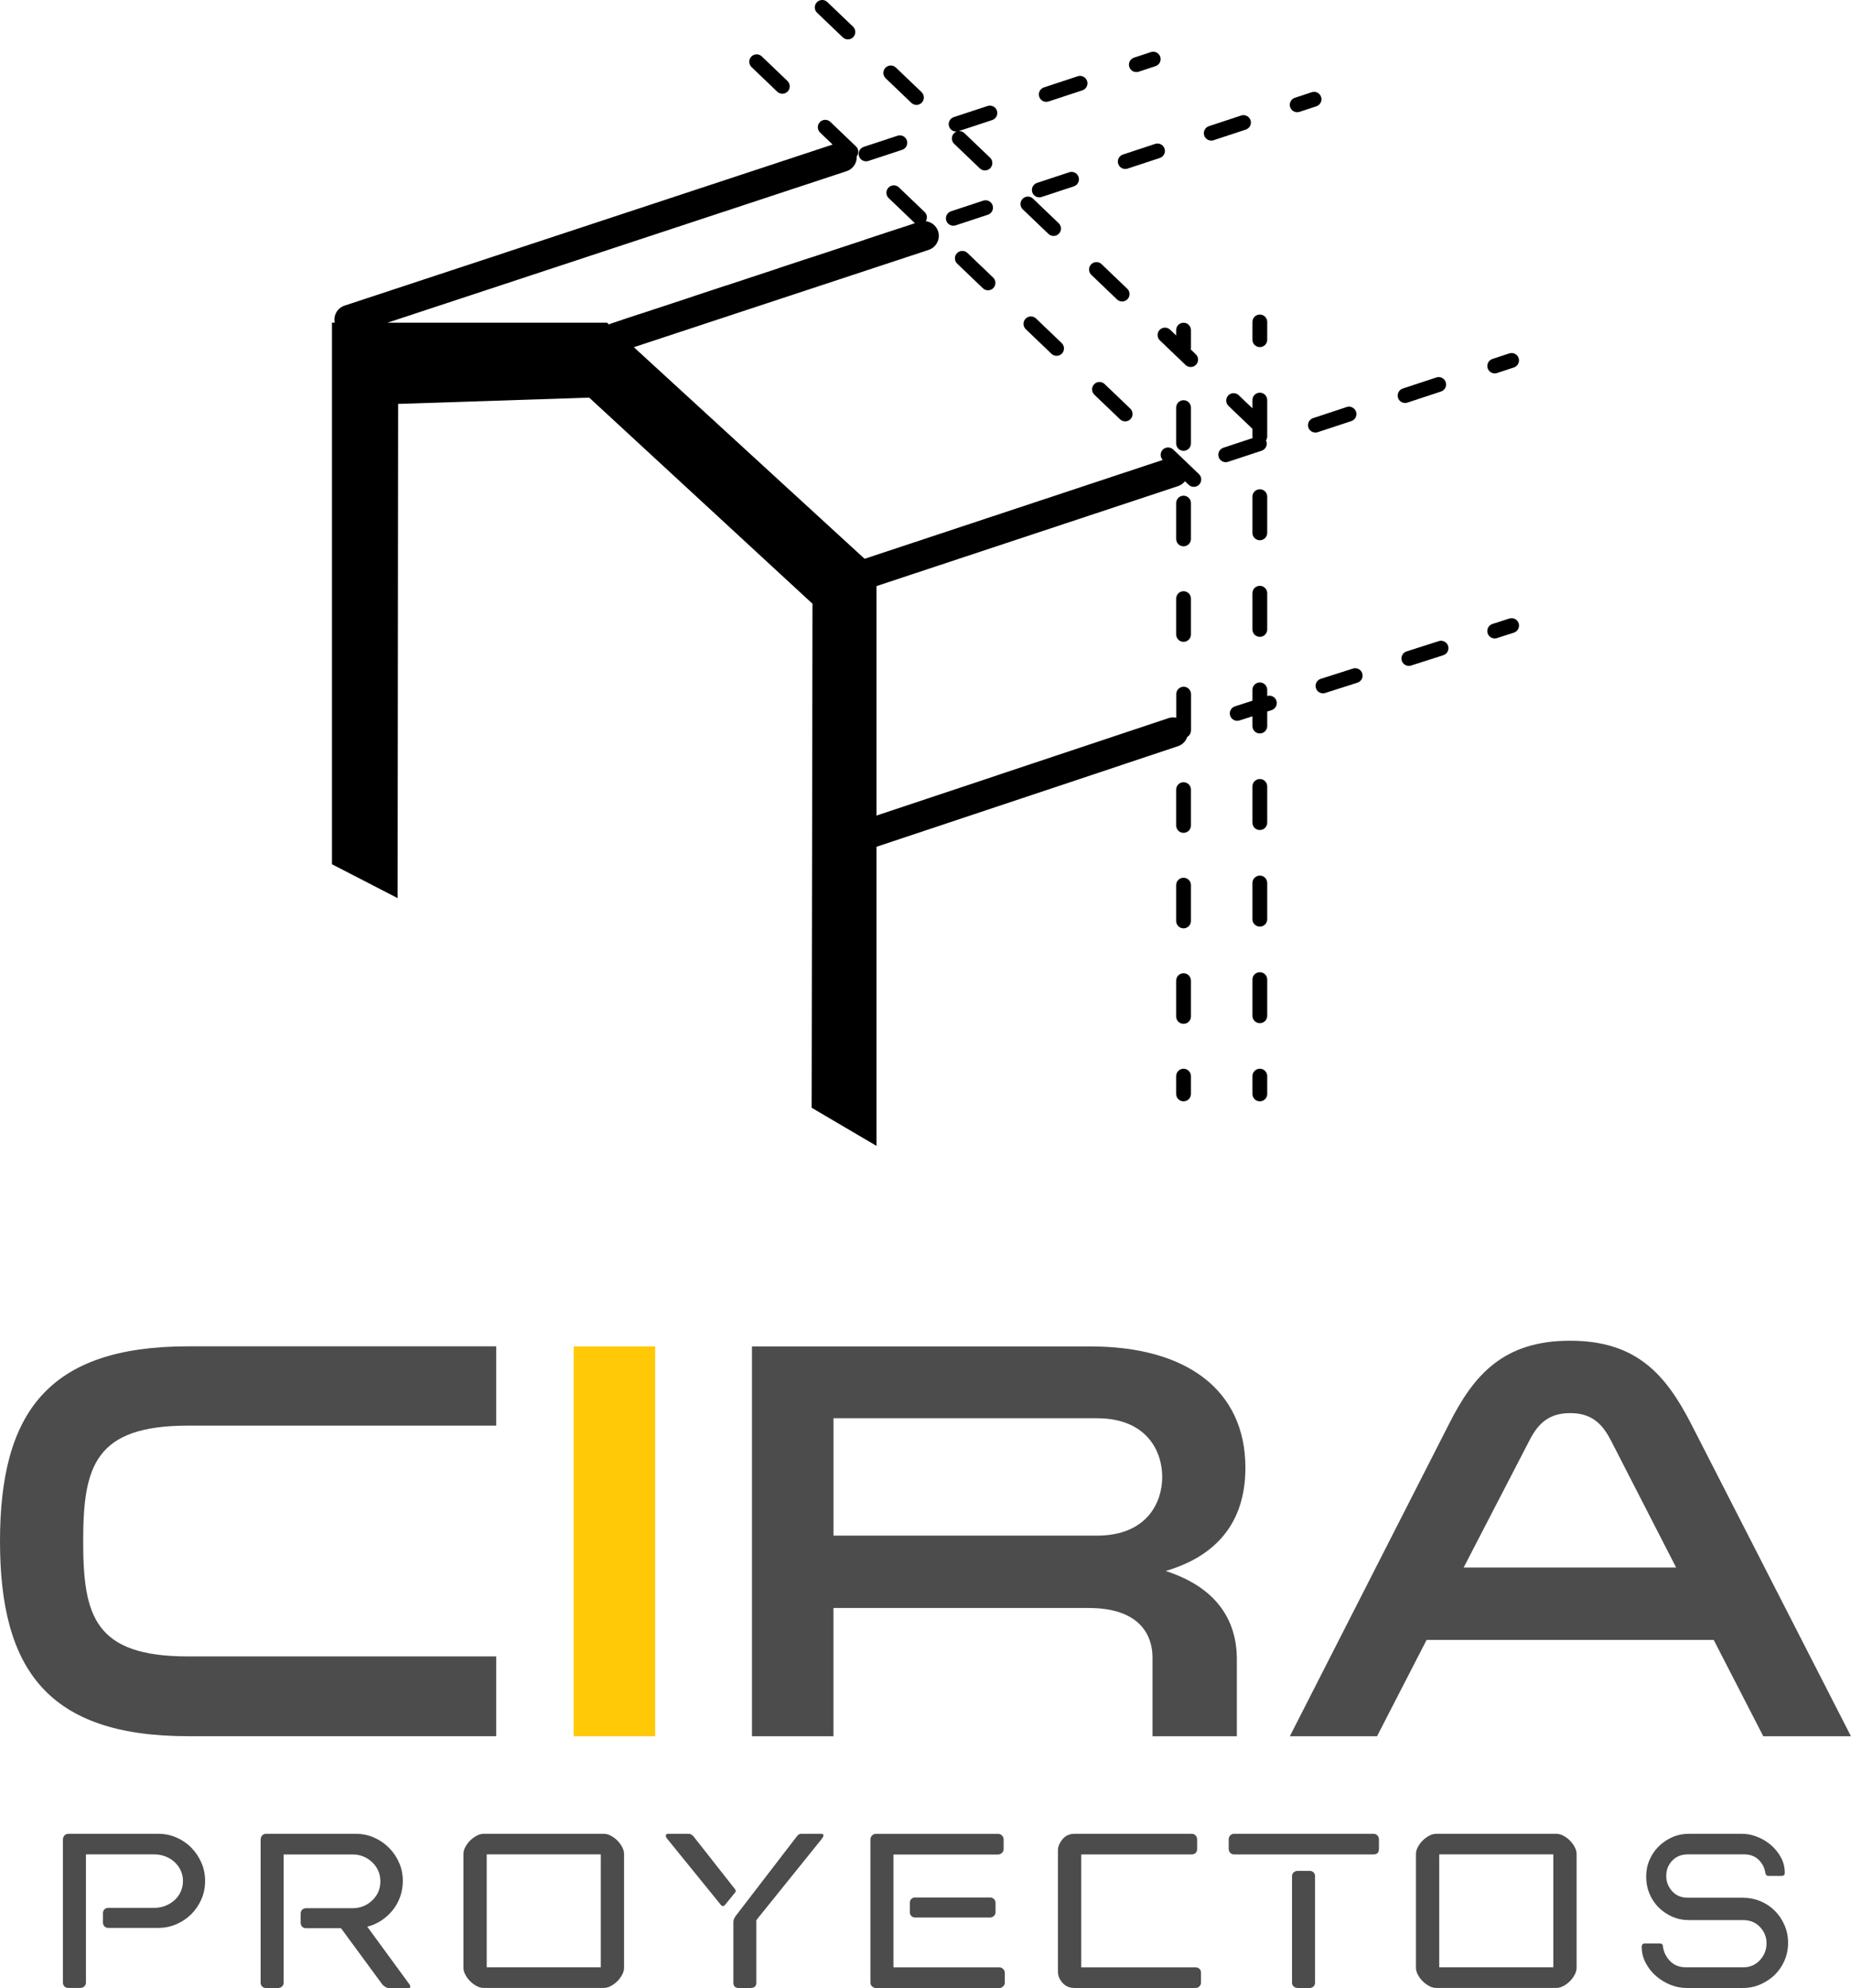 <svg xmlns="http://www.w3.org/2000/svg" id="Capa_2" data-name="Capa 2" viewBox="0 0 415.68 446.33"><defs><style>      .cls-1 {        fill: #4c4c4c;      }      .cls-2 {        fill: #ffc907;      }    </style></defs><g id="Capa_1-2" data-name="Capa 1"><g><g><path class="cls-1" d="m111.44,320.03H42.22c-20.98,0-23.54,9.21-23.54,25.97s2.56,25.84,23.54,25.84h69.22v17.91H42.22c-31.47,0-42.22-14.97-42.22-43.76s10.75-43.76,42.22-43.76h69.22v17.78Z"></path><path class="cls-2" d="m147.13,302.25v87.51h-18.3v-87.51h18.3Z"></path><path class="cls-1" d="m168.88,302.25h76c21.49,0,34.8,9.72,34.8,27.25,0,12.28-6.53,19.83-17.91,23.16,11.13,3.58,15.99,10.75,15.99,19.83v17.27h-18.94v-17.66c0-4.86-2.69-11.13-14.33-11.13h-57.32v28.79h-18.3v-87.51Zm77.41,42.48c11.26,0,14.71-7.42,14.71-13.18s-3.45-13.18-14.71-13.18h-59.11v26.36h59.11Z"></path><path class="cls-1" d="m415.68,389.76h-19.7l-11.13-21.62h-64.48l-11.13,21.62h-19.58l35.82-70.24c5.5-10.88,12.15-18.55,27.12-18.55s21.49,7.68,27.12,18.55l35.95,70.24Zm-53.99-66.53c-1.92-3.71-4.35-6.01-9.08-6.01s-7.16,2.3-9.08,6.01l-14.84,28.66h47.72l-14.71-28.66Z"></path></g><g><path class="cls-1" d="m14.14,412.94c0-.36.11-.66.34-.91.22-.24.51-.37.87-.37h20.18c1.48,0,2.85.28,4.12.84,1.27.56,2.38,1.32,3.32,2.28.94.96,1.69,2.08,2.25,3.35.56,1.27.84,2.65.84,4.12s-.28,2.85-.84,4.12c-.56,1.27-1.31,2.38-2.25,3.32-.94.94-2.05,1.69-3.32,2.25-1.27.56-2.65.84-4.12.84h-11.2c-.36,0-.65-.11-.87-.34-.22-.22-.34-.51-.34-.87v-2.08c0-.36.11-.65.34-.87.22-.22.51-.34.87-.34h10.39c.85,0,1.66-.16,2.45-.47.78-.31,1.46-.74,2.05-1.27.58-.54,1.04-1.17,1.37-1.91s.5-1.53.5-2.38-.17-1.63-.5-2.35c-.34-.71-.79-1.34-1.37-1.88-.58-.54-1.26-.96-2.05-1.27-.78-.31-1.6-.47-2.45-.47h-15.42v28.77c0,.36-.12.65-.37.87-.25.22-.55.34-.91.34h-2.68c-.36,0-.65-.11-.87-.34-.22-.22-.34-.51-.34-.87v-32.12Z"></path><path class="cls-1" d="m58.54,412.94c0-.36.11-.66.34-.91.22-.24.51-.37.87-.37h20.12c1.48,0,2.85.28,4.12.84,1.27.56,2.39,1.32,3.35,2.28.96.96,1.72,2.08,2.28,3.35.56,1.27.84,2.65.84,4.12,0,1.25-.2,2.44-.6,3.55-.4,1.12-.96,2.12-1.68,3.02-.72.89-1.57,1.67-2.55,2.31-.98.65-2.03,1.11-3.15,1.38l9.52,13.01c.09.13.13.29.13.47,0,.22-.13.34-.4.34h-4.22c-.31,0-.64-.1-.97-.3-.34-.2-.62-.46-.84-.77l-9.12-12.41h-7.85c-.36,0-.65-.11-.87-.33-.22-.22-.34-.51-.34-.87v-2.08c0-.36.11-.65.34-.87.22-.22.51-.34.87-.34h10.46c1.7,0,3.16-.58,4.39-1.74,1.23-1.16,1.84-2.59,1.84-4.29s-.62-3.13-1.84-4.29c-1.23-1.16-2.69-1.74-4.39-1.74h-15.49v28.77c0,.36-.12.65-.37.87-.25.22-.55.34-.91.34h-2.68c-.36,0-.65-.11-.87-.34-.22-.22-.34-.51-.34-.87v-32.12Z"></path><path class="cls-1" d="m104.07,416.22c0-.54.14-1.07.44-1.61.29-.54.65-1.02,1.07-1.44.42-.42.91-.78,1.44-1.07.54-.29,1.07-.44,1.61-.44h26.96c.54,0,1.07.15,1.61.44.54.29,1.02.65,1.44,1.07.42.43.78.91,1.07,1.44.29.54.44,1.07.44,1.61v25.48c0,.54-.15,1.07-.44,1.61-.29.54-.65,1.02-1.07,1.44-.43.43-.91.78-1.44,1.07-.54.29-1.07.44-1.61.44h-26.96c-.54,0-1.07-.14-1.61-.44-.54-.29-1.02-.65-1.44-1.07-.43-.42-.78-.91-1.07-1.44-.29-.54-.44-1.07-.44-1.61v-25.48Zm5.23,25.41h25.62v-25.35h-25.62v25.35Z"></path><path class="cls-1" d="m149.8,412.73c-.18-.18-.27-.4-.27-.67s.18-.4.54-.4h4.63c.31,0,.65.18,1.01.54l9.39,11.94c.09.09.13.2.13.34s-.05.25-.13.34l-2.35,2.88c-.13.13-.27.2-.4.2s-.27-.07-.4-.2l-12.14-14.95Zm20.05,18.31v14.02c0,.8-.43,1.21-1.29,1.21h-2.65c-.82,0-1.22-.4-1.22-1.21v-13.55c0-.31.07-.6.2-.87.14-.27.29-.51.48-.74l13.6-17.7c.27-.36.58-.54.94-.54h4.49c.36,0,.54.13.54.4,0,.09-.11.31-.34.67l-14.75,18.31Z"></path><path class="cls-1" d="m200.63,441.64h23.81c.31,0,.59.12.84.37.24.25.37.55.37.91v2.15c0,.31-.12.59-.37.84s-.53.37-.84.37h-27.76c-.31,0-.59-.12-.84-.37-.25-.24-.37-.52-.37-.84v-32.12c0-.36.12-.66.37-.91.25-.24.53-.37.84-.37h27.43c.36,0,.66.12.91.37.24.25.37.55.37.91v2.15c0,.31-.12.59-.37.84-.25.25-.55.37-.91.37h-23.47v25.35Zm3.69-14.48c0-.36.11-.65.34-.87.22-.22.51-.34.87-.34h16.83c.31,0,.59.11.84.34.24.22.37.51.37.87v2.08c0,.36-.12.65-.37.87-.25.22-.53.34-.84.34h-16.83c-.36,0-.65-.11-.87-.34-.22-.22-.34-.51-.34-.87v-2.08Z"></path><path class="cls-1" d="m237.58,415.35c0-.81.34-1.62,1.01-2.45.67-.83,1.59-1.24,2.75-1.24h26.29c.36,0,.65.12.87.37.22.25.34.53.34.84v2.21c0,.36-.11.65-.34.87s-.51.34-.87.34h-24.81v25.35h25.68c.36,0,.65.11.87.34.22.22.34.51.34.87v2.21c0,.31-.11.59-.34.84-.22.25-.51.37-.87.37h-27.23c-1.07,0-1.96-.38-2.65-1.14-.69-.76-1.04-1.61-1.04-2.55v-27.23Z"></path><path class="cls-1" d="m275.93,412.87c0-.31.11-.59.34-.84.22-.24.51-.37.87-.37h31.32c.36,0,.65.12.87.37.22.25.34.53.34.84v2.15c0,.85-.4,1.27-1.21,1.27h-31.32c-.36,0-.65-.12-.87-.37-.22-.25-.34-.55-.34-.91v-2.15Zm14.22,8.32c0-.36.12-.65.37-.87.25-.22.55-.34.91-.34h2.68c.36,0,.65.11.87.34.22.22.34.51.34.87v23.87c0,.36-.11.65-.34.87-.22.22-.51.34-.87.34h-2.68c-.36,0-.66-.11-.91-.34-.25-.22-.37-.51-.37-.87v-23.87Z"></path><path class="cls-1" d="m317.98,416.22c0-.54.14-1.07.44-1.61.29-.54.65-1.02,1.07-1.44s.91-.78,1.44-1.07c.54-.29,1.07-.44,1.61-.44h26.96c.54,0,1.07.15,1.61.44.54.29,1.02.65,1.44,1.07.42.43.78.91,1.07,1.44.29.54.44,1.07.44,1.61v25.48c0,.54-.15,1.07-.44,1.61-.29.54-.65,1.02-1.07,1.44s-.91.78-1.44,1.07c-.54.29-1.07.44-1.61.44h-26.96c-.54,0-1.07-.14-1.61-.44-.54-.29-1.02-.65-1.44-1.07-.43-.42-.78-.91-1.07-1.44-.29-.54-.44-1.07-.44-1.61v-25.48Zm5.23,25.41h25.62v-25.35h-25.62v25.35Z"></path><path class="cls-1" d="m372.7,436.27c.49,0,.74.22.74.67.18,1.3.73,2.4,1.64,3.32.92.92,2.11,1.37,3.59,1.37h12.81c1.52,0,2.77-.54,3.75-1.61.98-1.07,1.48-2.32,1.48-3.76s-.49-2.66-1.48-3.69c-.98-1.03-2.24-1.54-3.75-1.54h-12.2c-1.34,0-2.59-.26-3.76-.77-1.16-.51-2.18-1.21-3.05-2.08-.87-.87-1.55-1.9-2.05-3.08-.49-1.18-.74-2.45-.74-3.79s.24-2.59.74-3.75c.49-1.16,1.17-2.18,2.05-3.05s1.89-1.56,3.05-2.08c1.16-.51,2.41-.77,3.76-.77h11.94c1.12,0,2.25.22,3.39.67,1.14.45,2.17,1.06,3.08,1.84.92.78,1.66,1.71,2.25,2.78s.87,2.24.87,3.49c0,.45-.25.67-.74.67h-2.88c-.45,0-.69-.22-.74-.67-.18-1.16-.68-2.15-1.51-2.95-.83-.81-1.91-1.21-3.25-1.21h-12.67c-1.43,0-2.59.47-3.49,1.41-.89.94-1.34,2.08-1.34,3.42s.44,2.44,1.31,3.42c.87.98,2.05,1.48,3.53,1.48h12.37c1.39,0,2.7.26,3.93.77,1.23.51,2.31,1.23,3.23,2.15.92.92,1.65,1.99,2.18,3.22.54,1.23.81,2.56.81,3.99s-.27,2.76-.81,3.99c-.54,1.23-1.27,2.29-2.18,3.19-.92.89-1.99,1.61-3.23,2.15-1.23.54-2.54.8-3.93.8h-12.63c-1.21,0-2.41-.23-3.6-.7-1.19-.47-2.26-1.12-3.23-1.95-.96-.83-1.75-1.81-2.35-2.95-.61-1.14-.91-2.36-.91-3.65,0-.49.24-.74.74-.74h3.29Z"></path></g><g><path d="m284.58,156.24v-1.38c0-.92-.74-1.66-1.66-1.66s-1.66.74-1.66,1.66v2.44l-3.92,1.26c-.88.28-1.36,1.22-1.08,2.09.23.71.88,1.16,1.58,1.16.17,0,.34-.03.51-.08l2.91-.93v2.19c0,.92.74,1.66,1.66,1.66s1.66-.74,1.66-1.66v-3.26l.99-.32c.88-.28,1.36-1.22,1.08-2.09-.28-.87-1.2-1.34-2.07-1.08Z"></path><path d="m303.83,150.08l-7.23,2.31c-.88.28-1.36,1.22-1.08,2.09.23.71.88,1.16,1.58,1.16.17,0,.34-.03.51-.08l7.23-2.31c.88-.28,1.36-1.22,1.08-2.09-.28-.88-1.22-1.35-2.09-1.08Z"></path><path d="m323.11,143.92l-7.23,2.31c-.88.28-1.36,1.22-1.08,2.09.23.71.88,1.16,1.58,1.16.17,0,.34-.03.51-.08l7.23-2.31c.87-.28,1.36-1.22,1.08-2.09-.28-.88-1.22-1.36-2.09-1.08Z"></path><path d="m338.96,138.85l-3.8,1.22c-.87.28-1.36,1.22-1.08,2.09.23.71.88,1.16,1.58,1.16.17,0,.34-.03.51-.08l3.8-1.22c.87-.28,1.36-1.22,1.08-2.09-.28-.88-1.22-1.36-2.09-1.08Z"></path><path d="m234.96,22.86c.17,0,.35-.03.52-.08l7.59-2.5c.87-.29,1.35-1.23,1.06-2.1s-1.23-1.35-2.1-1.06l-7.59,2.5c-.87.29-1.35,1.23-1.06,2.1.23.7.88,1.14,1.58,1.14Z"></path><path d="m214.72,29.53s.1,0,.14-.01c-.23.08-.46.22-.64.41-.63.66-.61,1.72.05,2.35l5.77,5.52c.32.31.74.46,1.15.46.44,0,.88-.17,1.2-.51.63-.66.61-1.72-.05-2.35l-5.77-5.52c-.35-.34-.82-.48-1.27-.45l7.52-2.48c.87-.29,1.35-1.23,1.06-2.1-.29-.87-1.23-1.35-2.1-1.06l-7.59,2.5c-.87.29-1.35,1.23-1.06,2.1.23.7.88,1.14,1.58,1.14Z"></path><path d="m194.49,36.21c.17,0,.35-.03.52-.08l7.59-2.5c.87-.29,1.35-1.23,1.06-2.1-.29-.87-1.23-1.35-2.1-1.06l-7.59,2.5c-.87.29-1.35,1.23-1.06,2.1.23.7.88,1.14,1.58,1.14Z"></path><path d="m255.19,16.18c.17,0,.35-.03.52-.08l3.79-1.25c.87-.29,1.35-1.23,1.06-2.1s-1.23-1.35-2.1-1.06l-3.79,1.25c-.87.29-1.35,1.23-1.06,2.1.23.7.88,1.14,1.58,1.14Z"></path><path d="m280.83,26.99c-.29-.87-1.23-1.35-2.1-1.06l-7.24,2.39c-.87.29-1.35,1.23-1.06,2.1.23.7.88,1.14,1.58,1.14.17,0,.35-.03.52-.08l7.24-2.39c.87-.29,1.35-1.23,1.06-2.1Z"></path><path d="m252.7,37.93c.17,0,.35-.03.52-.08l7.24-2.39c.87-.29,1.35-1.23,1.06-2.1-.29-.87-1.23-1.35-2.1-1.06l-7.24,2.39c-.87.29-1.35,1.23-1.06,2.1.23.7.88,1.14,1.58,1.14Z"></path><path d="m214.09,50.67c.17,0,.35-.03.52-.08l7.24-2.39c.87-.29,1.35-1.23,1.06-2.1-.29-.87-1.23-1.35-2.1-1.06l-7.24,2.39c-.87.29-1.35,1.23-1.06,2.1.23.7.88,1.14,1.58,1.14Z"></path><path d="m233.4,44.3c.17,0,.35-.03.52-.08l7.24-2.39c.87-.29,1.35-1.23,1.06-2.1-.29-.87-1.23-1.35-2.1-1.06l-7.24,2.39c-.87.29-1.35,1.23-1.06,2.1.23.7.88,1.14,1.58,1.14Z"></path><path d="m296.68,21.76c-.29-.87-1.23-1.35-2.1-1.06l-3.79,1.25c-.87.29-1.35,1.23-1.06,2.1.23.7.88,1.14,1.58,1.14.17,0,.35-.03.52-.08l3.79-1.25c.87-.29,1.35-1.23,1.06-2.1Z"></path><path d="m303.47,94.53c.87-.29,1.35-1.23,1.06-2.1-.29-.87-1.23-1.35-2.1-1.06l-7.55,2.49c-.87.29-1.35,1.23-1.06,2.1.23.7.88,1.14,1.58,1.14.17,0,.35-.03.52-.08l7.55-2.49Z"></path><path d="m316.06,90.38l7.55-2.49c.87-.29,1.35-1.23,1.06-2.1-.29-.87-1.23-1.35-2.1-1.06l-7.55,2.49c-.87.29-1.35,1.23-1.06,2.1.23.7.88,1.14,1.58,1.14.17,0,.35-.03.52-.08Z"></path><path d="m284.39,99.07c-.02-.07-.06-.14-.09-.2.18-.27.28-.58.28-.93v-8.13c0-.92-.74-1.66-1.66-1.66s-1.66.74-1.66,1.66v1.85l-3.08-2.94c-.66-.63-1.72-.61-2.35.05-.63.66-.61,1.72.05,2.35l5.38,5.14v1.68c0,.14.02.27.05.4l-6.57,2.17c-.87.29-1.35,1.23-1.06,2.1.23.7.88,1.14,1.58,1.14.17,0,.35-.03.52-.08l7.55-2.49c.87-.29,1.35-1.23,1.06-2.1Z"></path><path d="m335.67,83.82c.17,0,.35-.03.52-.08l3.79-1.25c.87-.29,1.35-1.23,1.06-2.1s-1.23-1.35-2.1-1.06l-3.79,1.25c-.87.29-1.35,1.23-1.06,2.1.23.7.88,1.14,1.58,1.14Z"></path><path d="m282.92,239.92c-.92,0-1.66.74-1.66,1.66v3.99c0,.92.74,1.66,1.66,1.66s1.66-.74,1.66-1.66v-3.99c0-.92-.74-1.66-1.66-1.66Z"></path><path d="m282.92,218.24c-.92,0-1.66.74-1.66,1.66v8.13c0,.92.74,1.66,1.66,1.66s1.66-.74,1.66-1.66v-8.13c0-.92-.74-1.66-1.66-1.66Z"></path><path d="m282.92,196.56c-.92,0-1.66.74-1.66,1.66v8.13c0,.92.74,1.66,1.66,1.66s1.66-.74,1.66-1.66v-8.13c0-.92-.74-1.66-1.66-1.66Z"></path><path d="m282.92,174.88c-.92,0-1.66.74-1.66,1.66v8.13c0,.92.74,1.66,1.66,1.66s1.66-.74,1.66-1.66v-8.13c0-.92-.74-1.66-1.66-1.66Z"></path><path d="m282.92,131.51c-.92,0-1.66.74-1.66,1.66v8.13c0,.92.74,1.66,1.66,1.66s1.66-.74,1.66-1.66v-8.13c0-.92-.74-1.66-1.66-1.66Z"></path><path d="m284.58,111.49c0-.92-.74-1.66-1.66-1.66s-1.66.74-1.66,1.66v8.13c0,.92.74,1.66,1.66,1.66s1.66-.74,1.66-1.66v-8.13Z"></path><path d="m282.92,77.92c.92,0,1.66-.74,1.66-1.66v-3.99c0-.92-.74-1.66-1.66-1.66s-1.66.74-1.66,1.66v3.99c0,.92.74,1.66,1.66,1.66Z"></path><path d="m265.79,239.92c-.92,0-1.66.74-1.66,1.66v3.99c0,.92.74,1.66,1.66,1.66s1.66-.74,1.66-1.66v-3.99c0-.92-.74-1.66-1.66-1.66Z"></path><path d="m265.79,111.28c-.92,0-1.66.74-1.66,1.66v8.04c0,.92.74,1.66,1.66,1.66s1.66-.74,1.66-1.66v-8.04c0-.92-.74-1.66-1.66-1.66Z"></path><path d="m265.79,89.84c-.92,0-1.66.74-1.66,1.66v8.04c0,.92.74,1.66,1.66,1.66s1.66-.74,1.66-1.66v-8.04c0-.92-.74-1.66-1.66-1.66Z"></path><path d="m265.79,197.04c-.92,0-1.66.74-1.66,1.66v8.04c0,.92.74,1.66,1.66,1.66s1.66-.74,1.66-1.66v-8.04c0-.92-.74-1.66-1.66-1.66Z"></path><path d="m265.79,218.48c-.92,0-1.66.74-1.66,1.66v8.04c0,.92.74,1.66,1.66,1.66s1.66-.74,1.66-1.66v-8.04c0-.92-.74-1.66-1.66-1.66Z"></path><path d="m265.79,132.72c-.92,0-1.66.74-1.66,1.66v8.04c0,.92.74,1.66,1.66,1.66s1.66-.74,1.66-1.66v-8.04c0-.92-.74-1.66-1.66-1.66Z"></path><path d="m265.79,175.6c-.92,0-1.66.74-1.66,1.66v8.04c0,.92.74,1.66,1.66,1.66s1.66-.74,1.66-1.66v-8.04c0-.92-.74-1.66-1.66-1.66Z"></path><path d="m250.85,67.22c.32.31.74.46,1.15.46.44,0,.88-.17,1.2-.51.63-.66.61-1.72-.05-2.35l-5.77-5.52c-.66-.64-1.72-.61-2.35.05-.63.66-.61,1.72.05,2.35l5.77,5.52Z"></path><path d="m189.26,8.38c.32.31.74.46,1.15.46.44,0,.88-.17,1.2-.51.63-.66.61-1.72-.05-2.35l-5.77-5.52c-.66-.64-1.72-.61-2.35.05-.63.66-.61,1.72.05,2.35l5.77,5.52Z"></path><path d="m204.66,23.09c.32.31.74.46,1.15.46.44,0,.88-.17,1.2-.51.63-.66.61-1.72-.05-2.35l-5.77-5.52c-.67-.64-1.72-.61-2.35.05-.63.66-.61,1.72.05,2.35l5.77,5.52Z"></path><path d="m235.45,52.51c.32.31.74.46,1.15.46.44,0,.88-.17,1.2-.51.63-.66.61-1.72-.05-2.35l-5.77-5.52c-.67-.64-1.72-.61-2.35.05-.63.66-.61,1.72.05,2.35l5.77,5.52Z"></path><path d="m260.42,74.06c-.63.66-.61,1.72.05,2.35l5.77,5.52c.32.31.74.46,1.15.46.44,0,.88-.17,1.2-.51.63-.66.61-1.72-.05-2.35l-1.13-1.08c.02-.11.04-.23.04-.35v-3.99c0-.92-.74-1.66-1.66-1.66s-1.66.74-1.66,1.66v1.2l-1.36-1.3c-.66-.64-1.72-.61-2.35.05Z"></path><path d="m217.26,56.79c-.66-.64-1.72-.61-2.35.05-.63.66-.61,1.72.05,2.35l5.77,5.52c.32.31.74.46,1.15.46.44,0,.88-.17,1.2-.51.63-.66.61-1.72-.05-2.35l-5.77-5.52Z"></path><path d="m174.54,20.58c.32.31.74.46,1.15.46.44,0,.88-.17,1.2-.51.63-.66.61-1.72-.05-2.35l-5.77-5.52c-.67-.64-1.72-.61-2.35.05-.63.66-.61,1.72.05,2.35l5.77,5.52Z"></path><path d="m245.71,86.26c-.63.66-.61,1.72.05,2.35l5.77,5.52c.32.31.74.46,1.15.46.44,0,.88-.17,1.2-.51.63-.66.61-1.72-.05-2.35l-5.77-5.52c-.67-.64-1.72-.61-2.35.05Z"></path><path d="m230.31,71.55c-.63.66-.61,1.72.05,2.35l5.77,5.52c.32.31.74.46,1.15.46.44,0,.88-.17,1.2-.51.63-.66.61-1.72-.05-2.35l-5.77-5.52c-.67-.64-1.72-.61-2.35.05Z"></path><path d="m263.46,100.91c-.66-.64-1.72-.61-2.35.05-.62.64-.61,1.65,0,2.29l-66.95,22.19-51.82-47.5,66.2-21.84c1.75-.58,2.69-2.46,2.12-4.2-.42-1.26-1.51-2.09-2.75-2.25.4-.65.3-1.52-.27-2.06l-5.77-5.52c-.66-.64-1.72-.61-2.35.05-.63.66-.61,1.72.05,2.35l5.77,5.52s.1.08.14.11l-3.81,1.26c-.06.01-.11.02-.17.04l-7.24,2.39c-.06.02-.1.05-.16.07l-11.74,3.87c-.06.01-.11.02-.17.04l-7.24,2.39c-.06.02-.11.05-.16.07l-11.73,3.87c-.06.01-.12.02-.17.04l-7.24,2.39c-.06.02-.11.05-.16.07l-11.74,3.87c-.06.01-.11.02-.17.04l-3.79,1.25c-.06.02-.1.05-.16.07l-2.49.82c-.14.05-.27.11-.4.18l-.42-.39h-49.31l103.12-34.02c1.46-.48,2.34-1.87,2.27-3.33.51-.67.46-1.62-.16-2.21l-5.77-5.52c-.66-.64-1.72-.61-2.35.05-.63.66-.61,1.72.05,2.35l2.81,2.69-109.61,36.16c-1.62.53-2.54,2.19-2.2,3.82h-.62v121.58l14.74,7.6.12-110.94,42.91-1.41,50.14,46.27-.19,113.14,14.56,8.56v-67.14l67.71-22.58c1.02-.34,1.75-1.13,2.08-2.08.51-.29.82-.84.83-1.42,0-.05.02-.1.02-.15v-8.04c0-.92-.74-1.66-1.66-1.66s-1.66.74-1.66,1.66v5.29c-.55-.11-1.13-.1-1.71.09l-65.61,21.88v-51.51l67.71-22.44c.64-.21,1.18-.61,1.57-1.1l.84.8c.32.31.74.46,1.15.46.44,0,.88-.17,1.2-.51.63-.66.61-1.72-.05-2.35l-5.77-5.52Z"></path></g></g></g></svg>